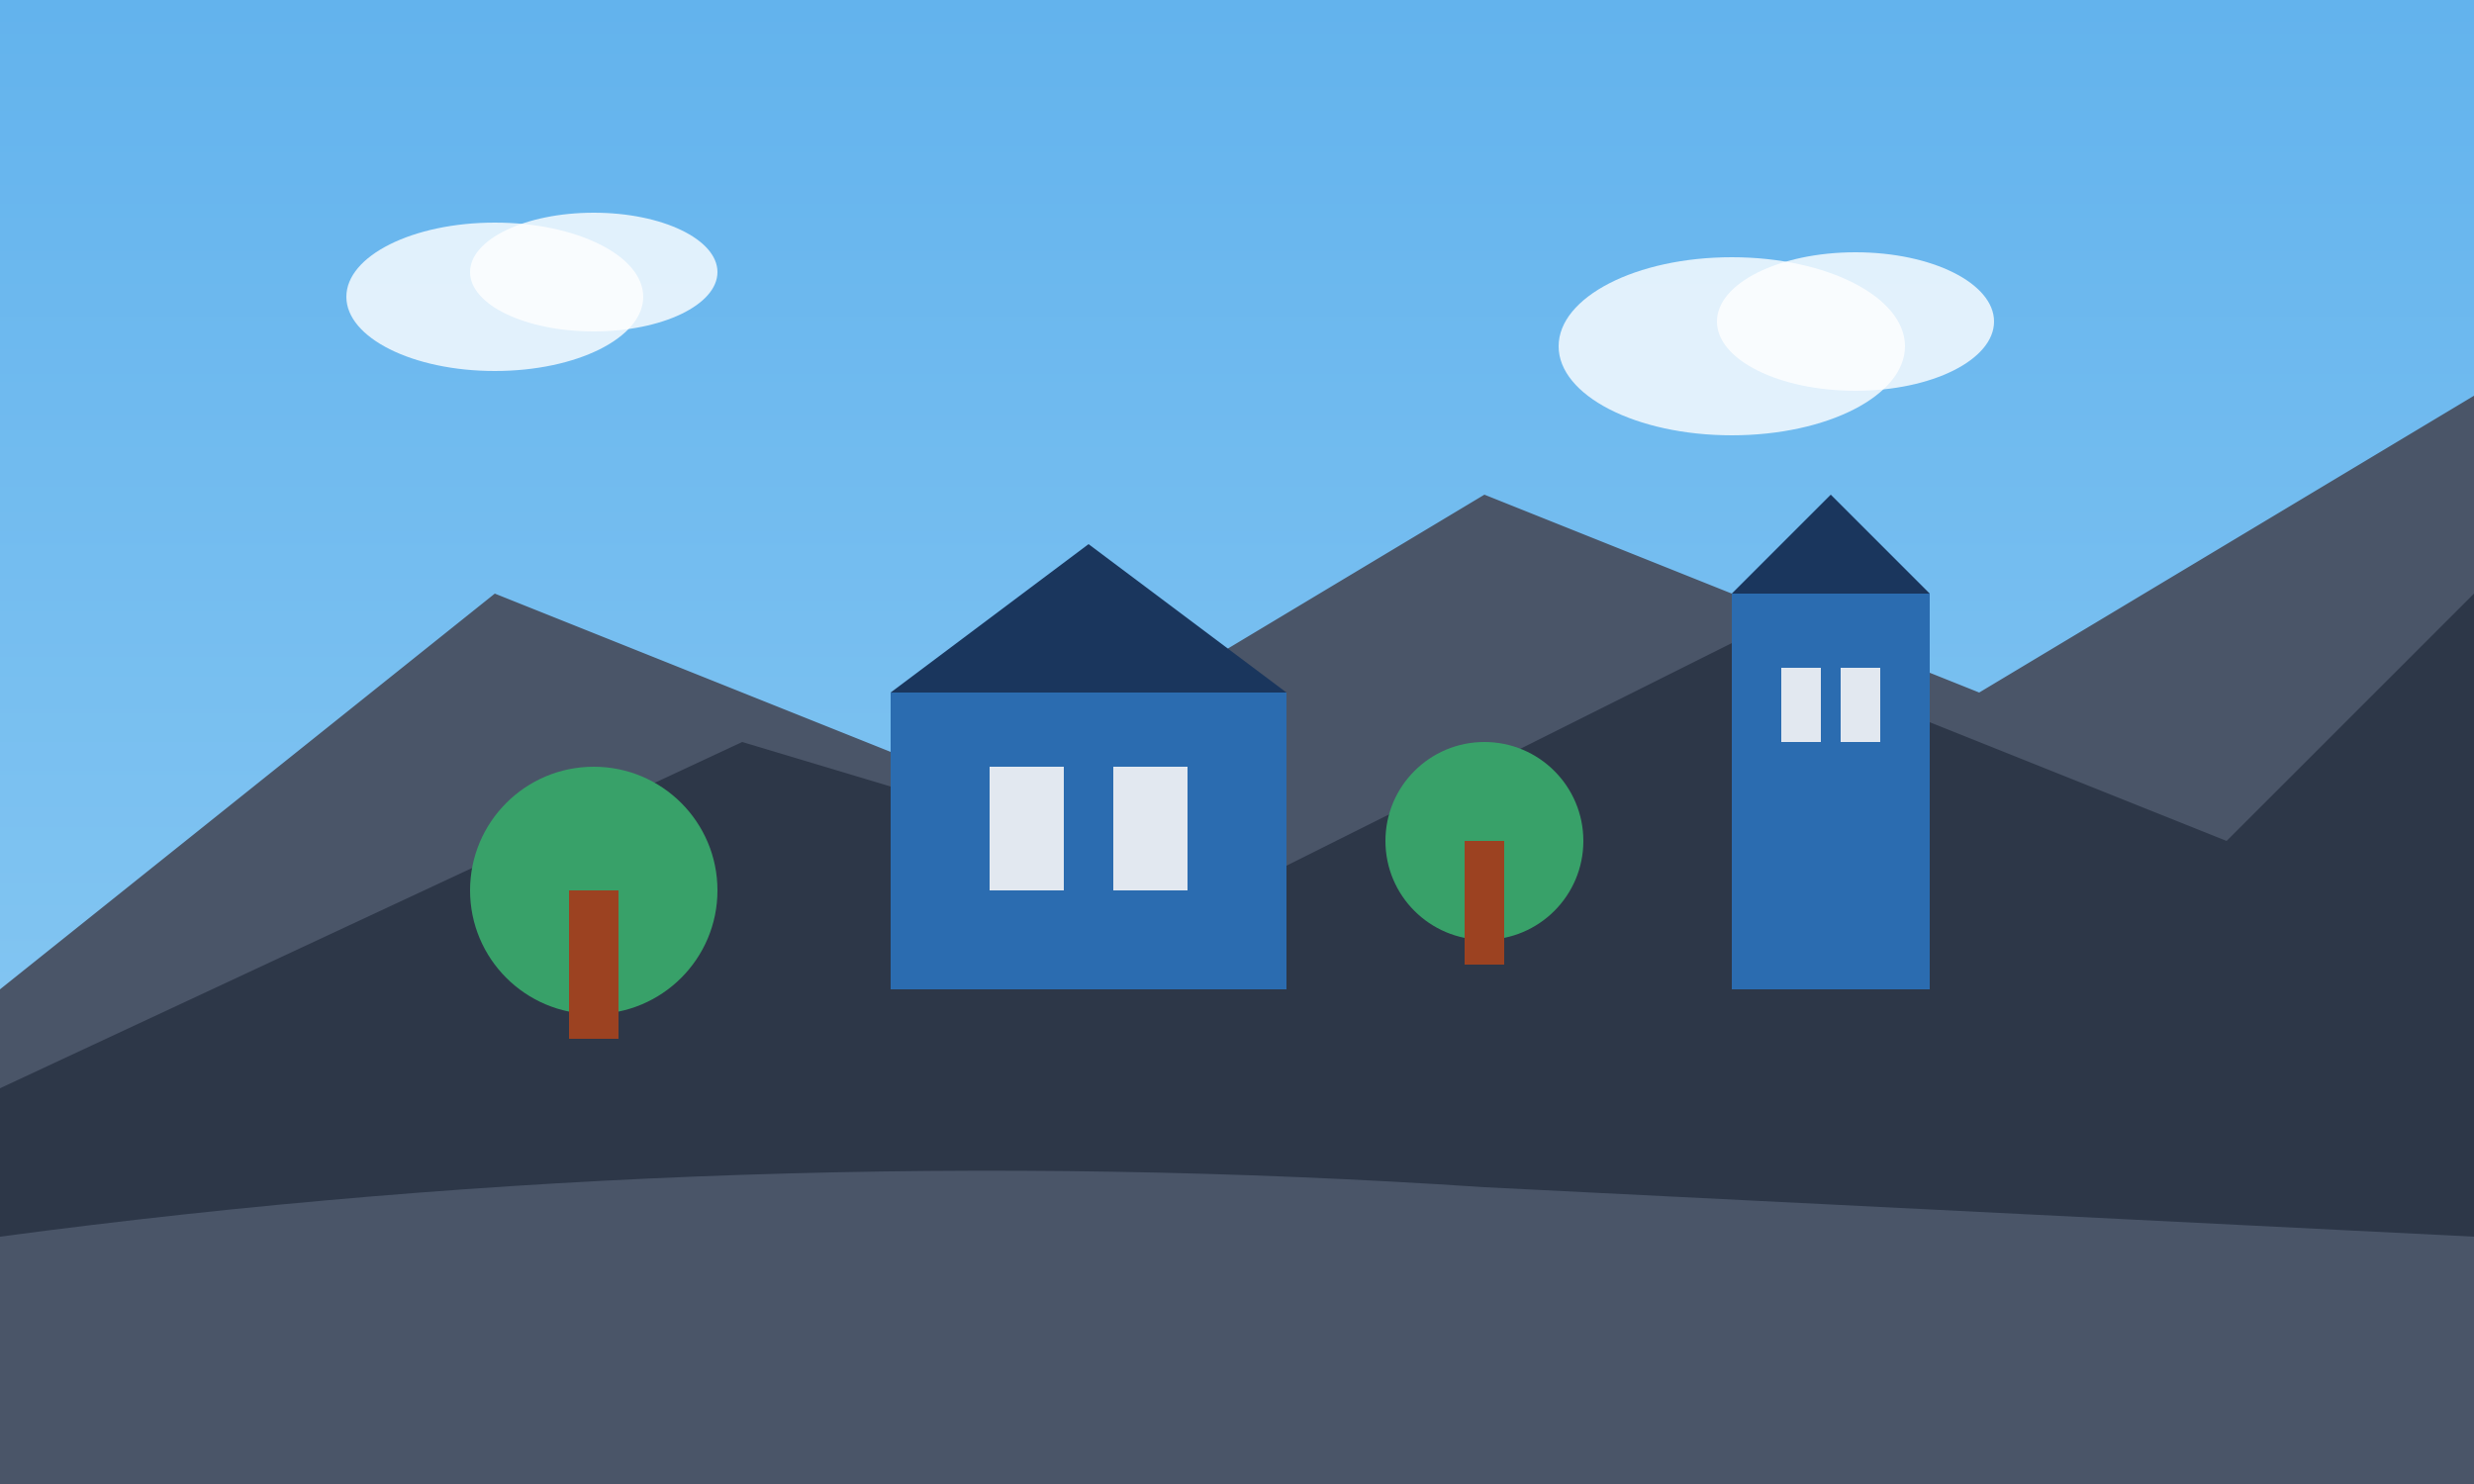 <svg width="500" height="300" viewBox="0 0 500 300" fill="none" xmlns="http://www.w3.org/2000/svg">
  <rect x="0" y="0" width="500" height="300" fill="#808080" stroke="none"/>
  <!-- Sky background -->
  <rect width="500" height="300" fill="url(#skyGradient)"/>
  
  <!-- Mountains -->
  <path d="M0 200 L100 120 L200 160 L300 100 L400 140 L500 80 L500 300 L0 300 Z" fill="#4A5568"/>
  <path d="M0 220 L150 150 L250 180 L350 130 L450 170 L500 120 L500 300 L0 300 Z" fill="#2D3748"/>
  
  <!-- Castle/Building -->
  <rect x="180" y="140" width="80" height="60" fill="#2B6CB0"/>
  <polygon points="220,110 180,140 260,140" fill="#1A365D"/>
  <rect x="200" y="155" width="15" height="25" fill="#E2E8F0"/>
  <rect x="225" y="155" width="15" height="25" fill="#E2E8F0"/>
  
  <!-- Tower -->
  <rect x="350" y="120" width="40" height="80" fill="#2B6CB0"/>
  <polygon points="370,100 350,120 390,120" fill="#1A365D"/>
  <rect x="360" y="135" width="8" height="15" fill="#E2E8F0"/>
  <rect x="372" y="135" width="8" height="15" fill="#E2E8F0"/>
  
  <!-- Trees -->
  <circle cx="120" cy="180" r="25" fill="#38A169"/>
  <rect x="115" y="180" width="10" height="30" fill="#9C4221"/>
  
  <circle cx="300" cy="170" r="20" fill="#38A169"/>
  <rect x="296" y="170" width="8" height="25" fill="#9C4221"/>
  
  <!-- Clouds -->
  <ellipse cx="100" cy="60" rx="30" ry="15" fill="#FFFFFF" opacity="0.8"/>
  <ellipse cx="120" cy="55" rx="25" ry="12" fill="#FFFFFF" opacity="0.8"/>
  
  <ellipse cx="350" cy="70" rx="35" ry="18" fill="#FFFFFF" opacity="0.8"/>
  <ellipse cx="375" cy="65" rx="28" ry="14" fill="#FFFFFF" opacity="0.8"/>
  
  <!-- Road/Path -->
  <path d="M0 250 Q150 230 300 240 Q400 245 500 250 L500 300 L0 300 Z" fill="#4A5568"/>
  
  <!-- Gradient definitions -->
  <defs>
    <linearGradient id="skyGradient" x1="0%" y1="0%" x2="0%" y2="100%">
      <stop offset="0%" style="stop-color:#63B3ED;stop-opacity:1" />
      <stop offset="100%" style="stop-color:#90CDF4;stop-opacity:1" />
    </linearGradient>
  </defs>
</svg>
